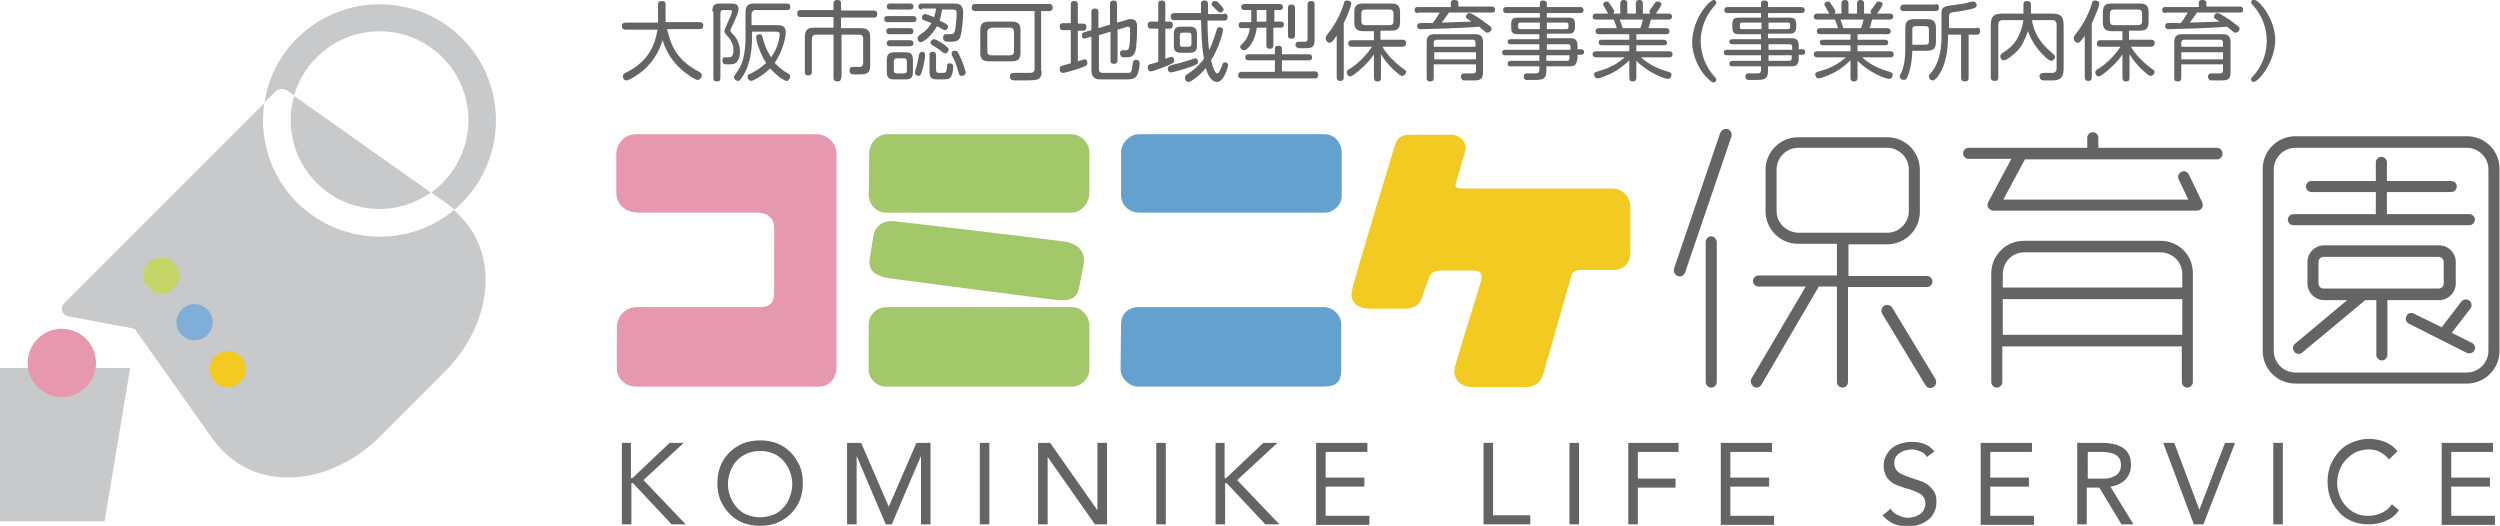<?xml version="1.0" encoding="utf-8"?>
<!-- Generator: Adobe Illustrator 25.2.0, SVG Export Plug-In . SVG Version: 6.00 Build 0)  -->
<svg version="1.1" id="レイヤー_1" xmlns="http://www.w3.org/2000/svg" xmlns:xlink="http://www.w3.org/1999/xlink" x="0px"
	 y="0px" viewBox="0 0 497.3 104.6" style="enable-background:new 0 0 497.3 104.6;" xml:space="preserve">
<style type="text/css">
	.st0{fill:#E698AF;}
	.st1{fill:#A3C869;}
	.st2{fill:#65A1CF;}
	.st3{fill:#F2CA21;}
	.st4{fill:#656464;}
	.st5{fill:#C8C9CA;}
	.st6{fill:none;}
	.st7{fill:#C5D567;}
	.st8{fill:#7FAED8;}
</style>
<g>
	<path class="st0" d="M126.6,76.9c-2.3,0-3.9-1.7-3.9-3.6v-8.2c0-2.2,1.8-4,3.9-4c3,0,24.6,0,24.6,0c1.6,0,2.8-0.6,2.8-2.9l0-12.9
		c0-1.7-1.1-2.9-3.1-3h-23.8c-2.6,0-4.5-1.6-4.5-3.9v-7.7c0-2.2,1.7-4,3.9-4l35.9,0c2.1,0,4,1.8,4,3.7c0,3,0,42.7,0,42.7
		c0,2.3-1.7,3.8-3.3,3.8H126.6z"/>
	<g>
		<path class="st1" d="M172.9,30.4c0-1.9,1.7-3.7,3.5-3.7c3.7,0,36.7,0,36.7,0c1.9,0,3.6,1.7,3.6,3.6c0,3.1,0,8,0,8
			c0,2.2-1.7,4-3.5,4h-36.9c-1.9,0-3.5-1.5-3.5-3.7C172.9,36.9,172.9,30.4,172.9,30.4z"/>
		<path class="st1" d="M173.7,47.1c0.3-2,1.8-3.3,4.1-3.1c2.1,0.2,32.5,3.8,34.2,4.1c2.8,0.5,3.9,2.3,3.6,4.4c0.2-1.2-1,5-1,5
			c-0.5,1.7-1.5,2.4-4,2.2c-1.8-0.1-34.1-4.4-34.1-4.4c-2.9-0.6-3.8-1.8-3.5-3.9C173.3,49.8,173.7,47.1,173.7,47.1z"/>
		<path class="st1" d="M172.8,64.6c0-2.1,1.7-3.5,3.5-3.5h37.1c1.7,0,3.3,1.8,3.3,3.6c0,2.2,0,8.7,0,8.7c0,2-1.7,3.5-3.4,3.5h-37.2
			c-1.7,0-3.3-1.6-3.3-3.3L172.8,64.6z"/>
	</g>
	<g>
		<path class="st2" d="M223,30.3c0-1.8,1.7-3.6,3.5-3.6c2.8,0,37.1,0,37.1,0c1.8,0,3.3,1.7,3.3,3.6c0,2.8,0,8.6,0,8.6
			c0,1.9-1.7,3.4-3.3,3.4h-36.9c-2.1,0-3.7-1.5-3.7-3.5L223,30.3z"/>
		<path class="st2" d="M223,64.6c0-2.7,2-3.5,3.4-3.5c3.1,0,37,0,37,0c1.8,0,3.4,1.6,3.4,3.4c0,2.8,0,9.1,0,9.1
			c0,2.2-0.8,3.3-3.5,3.3c-3.5,0-37.1,0-36.9,0c-1.8,0-3.5-1.7-3.5-3.5L223,64.6z"/>
	</g>
	<path class="st3" d="M277.5,28.8c0.5-1.5,1.4-2,3-2c0.9,0,8.2,0,8.2,0c1.7,0,3.4,1.6,2.7,3.5l-1.8,6.1c-0.3,1,0.3,1.1,1.7,1.1
		c0.8,0,29.4,0,29.4,0c2,0,3.6,1.6,3.6,3.7v9.2c0,1.9-1.3,3.3-3.3,3.3c-2.1,0-6.5,0-6.5,0c-1.3,0-1.9,0.5-2.1,1.8l-5.5,19.2
		c-0.6,1.4-1.5,2.3-3.5,2.3c-2.8,0-10.3,0-10.3,0c-2.8,0-4.2-1.7-3.7-4c0.4-1.6,5.1-16.7,5.1-16.7c0.5-1.4,0.3-2.5-1.4-2.5
		c-1.7,0-6.8,0-6.8,0c-1.1,0.1-1.8,0.6-2.1,1.6c-0.2,0.6-1.5,4.2-1.5,4.2c-0.7,1.4-1.9,1.8-3.3,1.8c-0.8,0-7.1,0-7.1,0
		c-2.3,0-3.8-1.5-3.4-3.4C269.2,56,277.5,28.8,277.5,28.8z"/>
	<g>
		<path class="st4" d="M124.5,5.9c-0.2,0-0.8,0-0.8-0.7c0-0.6,0.4-0.7,0.8-0.7h6.4V0.9c0-0.2,0-0.7,0.7-0.7c0.6,0,0.8,0.2,0.8,0.7
			v3.5h6.7c0.2,0,0.8,0,0.8,0.7c0,0.6-0.4,0.7-0.8,0.7h-6.4c0.7,2.9,1.7,6.1,6.4,8.5c0.3,0.2,0.5,0.3,0.5,0.7c0,0.4-0.4,0.9-0.8,0.9
			c-0.5,0-2.2-1.1-3.4-2.2c-2.3-2.1-3.1-4.2-3.6-5.7c-0.6,2-1.7,4-3.5,5.7c-1.3,1.2-3.2,2.3-3.7,2.3c-0.5,0-0.7-0.5-0.7-0.8
			c0-0.4,0.2-0.5,0.5-0.7c4.8-2.3,5.9-5.8,6.4-8.6H124.5z"/>
		<path class="st4" d="M141.7,2.3c0-1.3,0.4-1.6,1.6-1.6h2c0.7,0,1.6,0,1.6,1.1c0,0.7-0.3,1.3-1.4,3.7c-0.1,0.2-0.2,0.4-0.2,0.6
			c0,0.2,0.1,0.3,0.7,0.9c0.1,0.1,1.2,1.4,1.2,3.2c0,0.4,0,1.5-0.7,2.2c-0.4,0.4-0.9,0.4-1.9,0.4c-0.4,0-0.9,0-0.9-0.8
			c0-0.2,0.1-0.6,0.4-0.6h0.8c0.4,0,1,0,1-1.5c0-1-0.5-2-1.2-2.7c-0.5-0.6-0.6-0.7-0.6-1c0-0.3,0.1-0.4,0.6-1.6
			c0.2-0.4,0.9-1.9,0.9-2.3c0-0.3-0.3-0.3-0.6-0.3h-1.2c-0.3,0-0.5,0.2-0.5,0.6v12.9c0,0.4-0.1,0.7-0.7,0.7c-0.7,0-0.7-0.4-0.7-0.7
			V2.3z M154.3,5c1,0,2,0,2,1.4c0,0.5-0.3,3.4-2.2,6.1c0.4,0.4,1.2,1.3,2.6,2.1c0.2,0.1,0.5,0.3,0.5,0.6c0,0.3-0.3,0.9-0.7,0.9
			c-0.3,0-1.6-0.6-3.3-2.5c-1.3,1.3-3.3,2.5-3.8,2.5c-0.3,0-0.7-0.4-0.7-0.8c0-0.4,0.2-0.5,0.5-0.6c1-0.5,2.2-1.2,3.2-2.2
			c-0.5-0.7-1-1.7-1.5-3.1c-0.2-0.5-0.5-1.7-0.5-2c0-0.4,0.5-0.6,0.7-0.6c0.4,0,0.5,0.3,0.6,0.6c0.3,1.3,0.7,2.5,1.7,4
			c1.6-2.2,1.7-4.5,1.7-4.6c0-0.5-0.4-0.5-0.9-0.5h-4.6v1.1c0,5.2-1.6,7.5-2.3,8.4c-0.2,0.2-0.3,0.3-0.5,0.3c-0.3,0-0.8-0.3-0.8-0.7
			c0-0.1,0-0.3,0.1-0.3c0.2-0.4,0.7-1,0.9-1.4c1-1.5,1.3-4.2,1.3-6.3V2.5c0-1.4,0.5-1.8,1.8-1.8h6.4c0.5,0,0.7,0.2,0.7,0.7
			c0,0.6-0.5,0.6-0.7,0.6h-6.2c-0.5,0-0.8,0.3-0.8,0.8V5H154.3z"/>
		<path class="st4" d="M167.3,15.4c0,0.3,0,0.8-0.7,0.8c-0.5,0-0.8-0.2-0.8-0.7V6.9h-3.5c-0.5,0-0.8,0.3-0.8,0.8v6.6
			c0,0.2,0,0.7-0.7,0.7c-0.7,0-0.7-0.4-0.7-0.7V7.4c0-1.4,0.5-1.9,1.9-1.9h3.8V3.4h-6.5c-0.2,0-0.7,0-0.7-0.7c0-0.7,0.4-0.7,0.7-0.7
			h6.5V0.7c0-0.3,0.1-0.7,0.7-0.7c0.5,0,0.8,0.1,0.8,0.7v1.4h6.5c0.2,0,0.7,0,0.7,0.7c0,0.5-0.2,0.7-0.7,0.7h-6.5v2.1h3.9
			c1.3,0,1.9,0.4,1.9,1.9v5.5c0,1.8-0.9,1.8-2.5,1.8c-1.1,0-1.1,0-1.3-0.1c-0.3-0.2-0.3-0.5-0.3-0.7c0-0.7,0.4-0.7,0.9-0.7
			c0.2,0,1,0,1.1,0c0.5,0,0.7-0.3,0.7-0.8V7.7c0-0.6-0.3-0.8-0.8-0.8h-3.5V15.4z"/>
		<path class="st4" d="M176.6,4.4c-0.2,0-0.7,0-0.7-0.6c0-0.6,0.4-0.6,0.7-0.6h5c0.2,0,0.7,0,0.7,0.6c0,0.6-0.5,0.6-0.7,0.6H176.6z
			 M177.1,1.9c-0.2,0-0.7,0-0.7-0.6c0-0.6,0.5-0.6,0.7-0.6h3.9c0.2,0,0.7,0,0.7,0.6c0,0.6-0.5,0.6-0.7,0.6H177.1z M177,6.8
			c-0.2,0-0.7,0-0.7-0.6c0-0.6,0.5-0.6,0.7-0.6h4c0.2,0,0.7,0,0.7,0.6c0,0.6-0.4,0.6-0.7,0.6H177z M177,9.2c-0.3,0-0.6-0.1-0.6-0.6
			c0-0.5,0.3-0.6,0.6-0.6h4c0.1,0,0.7,0,0.7,0.6c0,0.5-0.3,0.6-0.7,0.6H177z M181.6,14.2c0,1.2-0.3,1.6-1.6,1.6h-2
			c-1.2,0-1.6-0.3-1.6-1.6V12c0-1.2,0.4-1.6,1.6-1.6h2c1.2,0,1.6,0.3,1.6,1.6V14.2z M180.4,12.2c0-0.4-0.2-0.6-0.5-0.6h-1.5
			c-0.4,0-0.6,0.2-0.6,0.6V14c0,0.4,0.2,0.6,0.6,0.6h1.5c0.4,0,0.5-0.2,0.5-0.6V12.2z M183.5,13.8c-0.3,1.1-0.4,1.3-0.8,1.3
			c-0.1,0-0.7-0.1-0.7-0.7c0-0.3,0.4-1.3,0.4-1.5c0.2-0.8,0.4-1.9,0.4-2c0.1-0.3,0.2-0.6,0.6-0.6c0.3,0,0.6,0.1,0.6,0.5
			C184.1,11.5,183.7,13.1,183.5,13.8z M183.4,1.9c-0.2,0-0.7,0-0.7-0.6s0.5-0.6,0.7-0.6h6.3c0.9,0,1.9,0.1,1.9,1.8
			c0,0.9-0.2,3.8-0.6,4.9c-0.4,0.9-1.1,0.9-2.3,0.9c-0.5,0-1.1,0-1.1-0.8c0-0.7,0.4-0.7,0.8-0.7c1.2,0,1.3,0,1.5-0.5
			c0.2-0.5,0.4-2.8,0.4-3.7c0-0.5-0.2-0.7-0.8-0.7h-2.1c-0.1,0.5-0.2,1.3-0.5,2.2c0.2,0.1,0.7,0.3,1.2,0.6c0.4,0.3,0.5,0.4,0.5,0.6
			c0,0.3-0.3,0.7-0.6,0.7c-0.2,0-0.3-0.1-0.4-0.1c-0.7-0.4-0.8-0.5-1.2-0.7c-0.3,0.5-0.8,1.4-2,2.5c-0.9,0.7-1.1,0.7-1.2,0.7
			c-0.4,0-0.7-0.4-0.7-0.8c0-0.2,0.1-0.3,0.4-0.6c1.4-1,1.7-1.3,2.4-2.4c-0.2-0.1-1.5-0.6-1.6-0.6c-0.1-0.1-0.3-0.2-0.3-0.5
			c0-0.3,0.2-0.7,0.6-0.7c0.3,0,1,0.3,1.8,0.6c0.1-0.3,0.3-0.9,0.4-1.7H183.4z M186.2,13.9c0,0.6,0.3,0.6,0.8,0.6c0.4,0,1,0,1.1-0.1
			c0.1-0.1,0.2-0.3,0.3-1.2c0-0.3,0-0.6,0.5-0.6c0.7,0,0.7,0.5,0.7,0.7c0,0.6-0.1,1.4-0.4,1.9c-0.3,0.6-0.8,0.6-2.3,0.6
			c-1.5,0-2-0.1-2-1.6v-3.2c0-0.2,0-0.7,0.6-0.7c0.7,0,0.7,0.5,0.7,0.7V13.9z M188,10.6c-0.3,0-0.4-0.1-1-0.6
			c-0.2-0.2-1.7-1.1-1.8-1.2c-0.1-0.1-0.1-0.2-0.1-0.3c0-0.3,0.3-0.7,0.7-0.7c0.4,0,1.1,0.5,1.6,0.8c0.5,0.3,1.3,0.9,1.3,1.2
			C188.7,10.3,188.4,10.6,188,10.6z M191.3,15.1c-0.4,0-0.5-0.1-0.8-1.3c-0.3-1.1-0.7-2-1.1-2.7c-0.1-0.2-0.1-0.3-0.1-0.5
			c0-0.5,0.5-0.5,0.7-0.5c0.4,0,0.5,0.1,1,1.2c0.3,0.6,1.1,2.7,1.1,3.2C192,15,191.5,15.1,191.3,15.1z"/>
		<path class="st4" d="M207.2,14.1c0,0.6,0,1.6-1.2,1.8c-0.4,0.1-3.2,0.1-3.8,0.1c-0.7,0-1.3,0-1.3-0.8c0-0.7,0.5-0.7,0.9-0.7
			c0.4,0,2.4,0,2.8,0c0.6,0,1.2,0,1.2-0.8V2.2H194c-0.2,0-0.7,0-0.7-0.7c0-0.5,0.2-0.7,0.7-0.7l14.7,0c0.2,0,0.7,0,0.7,0.7
			c0,0.5-0.2,0.7-0.7,0.7h-1.6V14.1z M203,10.4c0,1.4-0.5,1.8-1.8,1.8h-4.4c-1.3,0-1.8-0.4-1.8-1.8V6.1c0-1.4,0.5-1.8,1.8-1.8h4.4
			c1.3,0,1.8,0.4,1.8,1.8V10.4z M197.2,5.6c-0.5,0-0.8,0.3-0.8,0.8v3.8c0,0.5,0.2,0.8,0.8,0.8h3.7c0.5,0,0.8-0.2,0.8-0.8V6.3
			c0-0.5-0.3-0.8-0.8-0.8H197.2z"/>
		<path class="st4" d="M213,6h-1.5c-0.2,0-0.7,0-0.7-0.7c0-0.7,0.5-0.7,0.7-0.7h1.5V0.9c0-0.2,0-0.7,0.7-0.7c0.5,0,0.7,0.2,0.7,0.7
			v3.8h1.1c0.3,0,0.6,0.1,0.6,0.7c0,0.4-0.2,0.7-0.6,0.7h-1.1v6.1c0.6-0.2,1.2-0.4,1.4-0.4c0.3,0,0.5,0.3,0.5,0.7
			c0,0.5-0.2,0.6-1.3,1c-0.2,0.1-3,1-3.6,1c-0.5,0-0.6-0.5-0.6-0.8c0-0.5,0.3-0.6,0.4-0.6c0.2-0.1,1.5-0.4,1.8-0.5V6z M218.6,13.7
			c0,0.8,0.5,0.8,1,0.8c0.8,0,4.7,0,4.8,0c0.5,0,0.7-0.1,0.8-1.1c0.2-1.3,0.2-1.5,0.8-1.5c0.7,0,0.7,0.6,0.7,0.7
			c0,0.7-0.2,1.9-0.6,2.5c-0.5,0.7-1.3,0.7-2.3,0.7h-4.5c-1.2,0-2.2-0.1-2.2-1.9V7.3l-1.1,0.3c-0.1,0-0.2,0.1-0.3,0.1
			c-0.4,0-0.5-0.5-0.5-0.7c0-0.4,0.2-0.5,0.5-0.6l1.4-0.4V2.4c0-0.2,0-0.7,0.7-0.7c0.5,0,0.7,0.2,0.7,0.7v3.2l2.3-0.7V0.8
			c0-0.2,0-0.7,0.7-0.7c0.5,0,0.7,0.2,0.7,0.7v3.7L224,4c0.2-0.1,0.5-0.2,0.9-0.2c1.3,0,1.3,1,1.3,1.7c0,1-0.1,3.7-0.3,4.5
			c-0.3,1.4-1.3,1.4-1.9,1.4c-0.6,0-0.7,0-0.9-0.1c-0.2-0.2-0.3-0.4-0.3-0.7c0-0.6,0.4-0.6,0.7-0.6c0.7,0,0.9,0,1-0.3
			c0.3-0.5,0.3-2.7,0.3-3.4c0-0.7,0-1-0.4-1c-0.1,0-0.3,0-0.4,0.1l-1.7,0.5V12c0,0.2,0,0.7-0.7,0.7c-0.5,0-0.7-0.2-0.7-0.7V6.3
			l-2.3,0.7V13.7z"/>
		<path class="st4" d="M230.4,5.7H229c-0.2,0-0.7,0-0.7-0.7c0-0.7,0.5-0.7,0.7-0.7h1.4V0.8c0-0.2,0-0.7,0.7-0.7
			c0.7,0,0.7,0.5,0.7,0.7v3.5h0.9c0.4,0,0.6,0.2,0.6,0.7c0,0.4-0.2,0.7-0.6,0.7h-0.9v6c0.2-0.1,1.1-0.4,1.2-0.4
			c0.4,0,0.6,0.4,0.6,0.7c0,0.5-0.4,0.6-1.2,1c-0.7,0.3-3,1.2-3.5,1.2c-0.4,0-0.6-0.4-0.6-0.8c0-0.3,0.1-0.5,0.4-0.6
			c0.3-0.1,1.5-0.4,1.7-0.5V5.7z M234,12.7c1.3-0.3,2.4-0.7,3.4-1c0.1,0,0.3-0.1,0.4-0.1c0.4,0,0.5,0.4,0.5,0.7c0,0.4-0.2,0.5-1.4,1
			c-1.2,0.4-3.5,1.1-4,1.1c-0.2,0-0.6-0.1-0.6-0.8C232.4,13.1,232.7,13,234,12.7z M243.5,2.7c0.2,0,0.7,0,0.7,0.7
			c0,0.7-0.5,0.7-0.7,0.7h-3.3c0,2,0.1,4,0.3,5.9c0.8-1.6,1.1-2.7,1.5-4c0.1-0.3,0.2-0.6,0.6-0.6c0.1,0,0.7,0.1,0.7,0.6
			c0,0.3-0.8,3.5-2.4,6c0.2,0.7,0.7,2.6,1.2,2.6c0.2,0,0.4-0.1,0.9-1.3c0.2-0.7,0.3-0.9,0.7-0.9c0.3,0,0.6,0.2,0.6,0.6
			c0,0.2-0.8,3.3-2.2,3.3c-1.4,0-2.1-2.1-2.2-2.8c-1.4,1.7-3,2.8-3.5,2.8c-0.4,0-0.7-0.4-0.7-0.8c0-0.3,0.2-0.5,0.4-0.7
			c1-0.6,2.2-1.5,3.4-3.1C239,9.1,239,6.5,238.9,4h-5.3c-0.2,0-0.7,0-0.7-0.7c0-0.7,0.5-0.7,0.7-0.7h5.3V0.9c0-0.4,0-0.8,0.7-0.8
			c0.6,0,0.7,0.3,0.7,0.8v1.9H243.5z M238.1,8.9c0,1.2-0.3,1.6-1.6,1.6h-1.4c-1.3,0-1.6-0.3-1.6-1.6v-2c0-1.2,0.3-1.6,1.6-1.6h1.4
			c1.2,0,1.6,0.3,1.6,1.6V8.9z M237,7c0-0.4-0.2-0.5-0.6-0.5h-1.2c-0.4,0-0.5,0.2-0.5,0.5v1.8c0,0.4,0.2,0.5,0.5,0.5h1.2
			c0.4,0,0.6-0.2,0.6-0.5V7z M242.7,0.9c0.2,0.2,0.7,0.7,0.7,1c0,0.3-0.3,0.6-0.7,0.6c-0.2,0-0.3-0.1-0.9-0.7
			c-0.7-0.7-0.8-0.8-0.8-1c0-0.3,0.3-0.6,0.6-0.6C242,0.2,242.1,0.2,242.7,0.9z"/>
		<path class="st4" d="M253.6,12h-5.2c-0.2,0-0.7,0-0.7-0.6c0-0.6,0.5-0.6,0.7-0.6h5.2V9.7c0-0.2,0-0.6,0.7-0.6
			c0.6,0,0.7,0.3,0.7,0.6v1.1h5.3c0.2,0,0.7,0,0.7,0.6c0,0.6-0.5,0.6-0.7,0.6H255v2.2h6.5c0.2,0,0.7,0,0.7,0.7
			c0,0.7-0.5,0.7-0.7,0.7H247c-0.2,0-0.7,0-0.7-0.6s0.4-0.7,0.7-0.7h6.6V12z M253.3,4.3h1.5c0.2,0,0.6,0,0.6,0.6
			c0,0.6-0.5,0.6-0.6,0.6h-1.5V9c0,0.2,0,0.7-0.7,0.7c-0.6,0-0.7-0.4-0.7-0.7V5.5H250c-0.3,2.8-1.9,4.5-2.5,4.5
			c-0.4,0-0.8-0.3-0.8-0.7c0-0.2,0-0.2,0.8-1c0.3-0.3,0.7-1,0.9-1.7c0.1-0.4,0.2-0.7,0.2-1H247c-0.2,0-0.6,0-0.6-0.6
			c0-0.6,0.4-0.6,0.7-0.6h1.8V2h-1.3c-0.3,0-0.7-0.1-0.7-0.6c0-0.6,0.5-0.6,0.7-0.6h6.9c0.2,0,0.7,0,0.7,0.6c0,0.4-0.2,0.6-0.6,0.6
			h-1.1V4.3z M251.9,2h-1.9v2.3h1.9V2z M257.6,7c0,0.2,0,0.7-0.7,0.7c-0.7,0-0.7-0.5-0.7-0.7V1.6c0-0.2,0-0.7,0.7-0.7
			c0.7,0,0.7,0.5,0.7,0.7V7z M261.5,8c0,1.6-0.8,1.6-2.3,1.6c-1,0-1,0-1.1-0.1c-0.3-0.1-0.4-0.4-0.4-0.6c0-0.6,0.5-0.6,0.7-0.6
			c0.2,0,1.1,0,1.2,0c0.4,0,0.5-0.3,0.5-0.6V0.9c0-0.2,0-0.7,0.7-0.7c0.7,0,0.7,0.5,0.7,0.7V8z"/>
		<path class="st4" d="M267.3,15.4c0,0.2,0,0.7-0.7,0.7c-0.6,0-0.7-0.4-0.7-0.7V7.1c-0.9,1.3-1.1,1.4-1.4,1.4
			c-0.5,0-0.8-0.5-0.8-0.9c0-0.3,0.1-0.4,0.3-0.7c0.7-0.9,2.1-2.7,3.1-5.5c0.1-0.2,0.2-0.8,0.3-1c0.1-0.3,0.4-0.3,0.6-0.3
			c0,0,0.8,0,0.8,0.6c0,0.4-0.6,2.1-1.5,3.9V15.4z M274.7,7.9h4.3c0.2,0,0.7,0,0.7,0.7c0,0.6-0.5,0.7-0.7,0.7h-4
			c0.8,1.5,2.5,3.1,3.5,3.9c0.2,0.1,1,0.8,1.1,0.8c0.1,0.1,0.1,0.2,0.1,0.3c0,0.4-0.4,0.8-0.8,0.8c-0.2,0-0.3-0.1-0.6-0.3
			c-0.9-0.7-2.2-1.8-3.6-4v4.7c0,0.3,0,0.7-0.7,0.7c-0.6,0-0.7-0.4-0.7-0.7v-4.7c-0.5,0.8-1.3,1.8-2.8,3.1c-0.5,0.4-1.5,1.3-1.9,1.3
			c-0.4,0-0.7-0.4-0.7-0.8c0-0.3,0.2-0.5,0.4-0.6c0.8-0.5,1.9-1.2,3.3-2.8c0.3-0.3,0.8-0.9,1.3-1.7h-4c-0.2,0-0.7,0-0.7-0.6
			c0-0.7,0.5-0.7,0.7-0.7h4.4V6.2h-2.1c-1.3,0-1.8-0.5-1.8-1.8V2.5c0-1.4,0.5-1.8,1.8-1.8h5.5c1.3,0,1.8,0.4,1.8,1.8v1.8
			c0,1.4-0.5,1.8-1.8,1.8h-2.1V7.9z M277.2,2.7c0-0.5-0.2-0.8-0.8-0.8h-4.8c-0.5,0-0.8,0.2-0.8,0.8v1.5c0,0.6,0.3,0.8,0.8,0.8h4.8
			c0.5,0,0.8-0.2,0.8-0.8V2.7z"/>
		<path class="st4" d="M282.1,2.6c-0.2,0-0.7,0-0.7-0.6c0-0.6,0.4-0.6,0.7-0.6h6.5V0.6c0-0.2,0-0.6,0.7-0.6c0.6,0,0.8,0.2,0.8,0.6
			v0.7h6.6c0.2,0,0.7,0,0.7,0.6c0,0.6-0.4,0.6-0.7,0.6h-8.5c-0.2,0.4-0.7,1-1.4,2c1.9-0.1,3.6-0.1,5.9-0.2c-0.1-0.1-0.9-0.6-0.9-0.6
			c-0.1-0.1-0.2-0.2-0.2-0.4c0-0.3,0.3-0.7,0.7-0.7c0.5,0,2.7,1.5,3.3,2c1,0.7,1.1,0.9,1.1,1.1c0,0.4-0.4,0.8-0.8,0.8
			c-0.2,0-0.4-0.1-0.6-0.3c-0.7-0.6-1-0.8-1.1-0.9c-2.8,0.3-10.8,0.5-11.5,0.5c-0.3,0-0.8,0-0.8-0.6c0-0.6,0.4-0.6,0.6-0.6
			c0.7-0.1,1.8,0,2.5,0c0.3-0.4,0.8-1.1,1.4-2.1H282.1z M285.2,12.9v2.6c0,0.2,0,0.7-0.7,0.7c-0.7,0-0.7-0.4-0.7-0.7V8.4
			c0-1.1,0.4-1.6,1.6-1.6h8c1.1,0,1.6,0.4,1.6,1.6v6c0,1.6-0.8,1.6-2.1,1.6h-0.5c-1.3,0-1.4,0-1.5-0.1c-0.2-0.2-0.3-0.5-0.3-0.6
			c0-0.7,0.5-0.7,0.7-0.7c0.3,0,1.4,0,1.6,0c0.3,0,0.7,0,0.7-0.6v-1.2H285.2z M285.2,9.3h8.3V8.5c0-0.3-0.1-0.6-0.5-0.6h-7.2
			c-0.4,0-0.6,0.2-0.6,0.6V9.3z M293.6,10.4h-8.3v1.4h8.3V10.4z"/>
		<path class="st4" d="M313.7,11.8c0,1.3-0.8,1.4-1.5,1.4h-4.6v0.9c0,1.8-1,1.8-2.5,1.8c-0.3,0-1.2,0-1.5,0
			c-0.4-0.1-0.5-0.3-0.5-0.7c0-0.6,0.4-0.6,0.8-0.6h1.5c0.5,0,0.8-0.1,0.8-0.7v-0.7h-5.7c-0.2,0-0.6,0-0.6-0.5
			c0-0.5,0.4-0.6,0.6-0.6h5.7V11h-6.7c-0.1,0-0.7,0-0.7-0.5c0-0.6,0.5-0.6,0.7-0.6h6.7V8.8h-5.7c-0.3,0-0.6-0.1-0.6-0.5
			c0-0.4,0.3-0.5,0.6-0.5h5.7V6.8H302c-1.1,0-1.4-0.3-1.4-1.4V4.9c0-1.1,0.3-1.4,1.4-1.4h4.3V2.6h-6.6c-0.2,0-0.7,0-0.7-0.6
			c0-0.6,0.5-0.6,0.7-0.6h6.6V0.7c0-0.3,0.1-0.6,0.6-0.6c0.4,0,0.8,0.1,0.8,0.6v0.7h6.6c0.1,0,0.7,0,0.7,0.6c0,0.6-0.5,0.6-0.7,0.6
			h-6.6v0.9h4.2c1.1,0,1.4,0.3,1.4,1.4v0.4c0,1.1-0.4,1.4-1.4,1.4h-4.2v0.9h4.6c1,0,1.5,0.3,1.5,1.5v0.7h0.7c0.5,0,0.6,0.3,0.6,0.6
			c0,0.3-0.2,0.5-0.6,0.5h-0.7V11.8z M306.3,5.8V4.5h-3.9c-0.3,0-0.4,0.1-0.4,0.4v0.5c0,0.3,0.1,0.4,0.4,0.4H306.3z M307.7,5.8h3.8
			c0.2,0,0.5,0,0.5-0.4V4.9c0-0.4-0.3-0.4-0.5-0.4h-3.8V5.8z M307.7,8.8v1.1h4.7V9.3c0-0.4-0.2-0.5-0.5-0.5H307.7z M312.3,11h-4.7
			v1.1h4.1c0.4,0,0.5-0.2,0.5-0.5V11z"/>
		<path class="st4" d="M322.3,2.7v-2c0-0.3,0.1-0.7,0.7-0.7c0.7,0,0.7,0.5,0.7,0.7v2h1.7v-2c0-0.3,0.1-0.7,0.7-0.7
			c0.7,0,0.7,0.5,0.7,0.7v2h1.5c-0.1-0.1-0.2-0.2-0.2-0.4c0-0.1,0-0.2,0.1-0.3c0.5-0.7,0.5-0.7,1-1.4c0.1-0.2,0.2-0.3,0.6-0.3
			c0.4,0,0.7,0.3,0.7,0.5c0,0.4-0.9,1.6-1.1,1.9h2.5c0.3,0,0.7,0.1,0.7,0.6c0,0.4-0.3,0.6-0.7,0.6h-3.5c-0.2,0.8-0.3,1.1-0.5,1.7
			h3.5c0.2,0,0.7,0.1,0.7,0.6c0,0.6-0.5,0.6-0.7,0.6h-5.9v1.1h5.4c0.3,0,0.7,0.1,0.7,0.6c0,0.5-0.4,0.5-0.7,0.5h-5.4v1.2h6.5
			c0.3,0,0.7,0.1,0.7,0.6c0,0.6-0.5,0.6-0.7,0.6h-5.6c0.9,0.8,2.5,2,4.9,2.7c0.9,0.3,1.2,0.3,1.2,0.8c0,0.3-0.2,0.8-0.7,0.8
			c-0.5,0-3.7-1-6.3-3.6v3.4c0,0.3-0.1,0.7-0.7,0.7c-0.7,0-0.7-0.5-0.7-0.7V12c-0.7,0.7-1.8,1.6-3,2.3c-1.1,0.6-2.9,1.3-3.3,1.3
			c-0.6,0-0.7-0.6-0.7-0.8c0-0.4,0.1-0.4,1.4-0.8c1.9-0.6,3.2-1.3,4.7-2.6h-5.7c-0.3,0-0.7-0.1-0.7-0.6c0-0.6,0.6-0.6,0.7-0.6h6.6V9
			h-5.5c-0.2,0-0.6-0.1-0.6-0.6c0-0.3,0.2-0.5,0.6-0.5h5.5V6.8h-6c-0.3,0-0.7-0.1-0.7-0.6c0-0.6,0.5-0.6,0.7-0.6h3.5
			c-0.1-0.5-0.4-1.3-0.6-1.7h-3.5c-0.3,0-0.7-0.1-0.7-0.6c0-0.3,0.2-0.6,0.7-0.6h2.4c-0.4-0.6-0.4-0.7-0.8-1.4
			c-0.1-0.1-0.2-0.3-0.2-0.4c0-0.4,0.4-0.6,0.7-0.6c0.3,0,0.4,0.1,0.5,0.3c0.8,1.1,1,1.5,1,1.7c0,0.2-0.1,0.3-0.2,0.4H322.3z
			 M326.3,5.6c0.2-0.5,0.5-1.6,0.5-1.7h-4.6c0,0.1,0.3,0.8,0.3,0.8c0.2,0.7,0.2,0.7,0.3,0.9H326.3z"/>
		<path class="st4" d="M340.9,0c0.3,0,0.5,0.2,0.5,0.5c0,0.2,0,0.3-0.4,0.7c-1.6,1.8-2.7,4.3-2.7,7c0,2.7,1.1,5.2,2.7,7
			c0.4,0.4,0.4,0.5,0.4,0.7c0,0.3-0.3,0.5-0.5,0.5c-0.2,0-0.5,0-1.6-1.2c-1.4-1.5-2.7-4.2-2.7-6.9C336.7,3.7,340,0,340.9,0z"/>
		<path class="st4" d="M357.8,11.8c0,1.3-0.8,1.4-1.5,1.4h-4.6v0.9c0,1.8-1,1.8-2.5,1.8c-0.3,0-1.2,0-1.5,0
			c-0.4-0.1-0.5-0.3-0.5-0.7c0-0.6,0.4-0.6,0.8-0.6h1.5c0.5,0,0.8-0.1,0.8-0.7v-0.7h-5.7c-0.2,0-0.6,0-0.6-0.5
			c0-0.5,0.4-0.6,0.6-0.6h5.7V11h-6.7c-0.1,0-0.7,0-0.7-0.5c0-0.6,0.5-0.6,0.7-0.6h6.7V8.8h-5.7c-0.3,0-0.6-0.1-0.6-0.5
			c0-0.4,0.3-0.5,0.6-0.5h5.7V6.8h-4.3c-1.1,0-1.4-0.3-1.4-1.4V4.9c0-1.1,0.3-1.4,1.4-1.4h4.3V2.6h-6.6c-0.2,0-0.7,0-0.7-0.6
			c0-0.6,0.5-0.6,0.7-0.6h6.6V0.7c0-0.3,0.1-0.6,0.6-0.6c0.4,0,0.8,0.1,0.8,0.6v0.7h6.6c0.1,0,0.7,0,0.7,0.6c0,0.6-0.5,0.6-0.7,0.6
			h-6.6v0.9h4.2c1.1,0,1.4,0.3,1.4,1.4v0.4c0,1.1-0.4,1.4-1.4,1.4h-4.2v0.9h4.6c1,0,1.5,0.3,1.5,1.5v0.7h0.7c0.5,0,0.6,0.3,0.6,0.6
			c0,0.3-0.2,0.5-0.6,0.5h-0.7V11.8z M350.4,5.8V4.5h-3.9c-0.3,0-0.4,0.1-0.4,0.4v0.5c0,0.3,0.1,0.4,0.4,0.4H350.4z M351.8,5.8h3.8
			c0.2,0,0.5,0,0.5-0.4V4.9c0-0.4-0.3-0.4-0.5-0.4h-3.8V5.8z M351.8,8.8v1.1h4.7V9.3c0-0.4-0.2-0.5-0.5-0.5H351.8z M356.5,11h-4.7
			v1.1h4.1c0.4,0,0.5-0.2,0.5-0.5V11z"/>
		<path class="st4" d="M366.3,2.7v-2c0-0.3,0.1-0.7,0.7-0.7c0.7,0,0.7,0.5,0.7,0.7v2h1.7v-2c0-0.3,0.1-0.7,0.7-0.7
			c0.7,0,0.7,0.5,0.7,0.7v2h1.5c-0.1-0.1-0.2-0.2-0.2-0.4c0-0.1,0-0.2,0.1-0.3c0.5-0.7,0.5-0.7,1-1.4c0.1-0.2,0.2-0.3,0.6-0.3
			c0.4,0,0.7,0.3,0.7,0.5c0,0.4-0.9,1.6-1.1,1.9h2.5c0.3,0,0.7,0.1,0.7,0.6c0,0.4-0.3,0.6-0.7,0.6h-3.5c-0.2,0.8-0.3,1.1-0.5,1.7
			h3.5c0.2,0,0.7,0.1,0.7,0.6c0,0.6-0.5,0.6-0.7,0.6h-5.9v1.1h5.4c0.3,0,0.7,0.1,0.7,0.6c0,0.5-0.4,0.5-0.7,0.5h-5.4v1.2h6.5
			c0.3,0,0.7,0.1,0.7,0.6c0,0.6-0.5,0.6-0.7,0.6h-5.6c0.9,0.8,2.5,2,4.9,2.7c0.9,0.3,1.2,0.3,1.2,0.8c0,0.3-0.2,0.8-0.7,0.8
			c-0.5,0-3.7-1-6.3-3.6v3.4c0,0.3-0.1,0.7-0.7,0.7c-0.7,0-0.7-0.5-0.7-0.7V12c-0.7,0.7-1.8,1.6-3,2.3c-1.1,0.6-2.9,1.3-3.3,1.3
			c-0.6,0-0.7-0.6-0.7-0.8c0-0.4,0.1-0.4,1.4-0.8c1.9-0.6,3.2-1.3,4.7-2.6h-5.7c-0.3,0-0.7-0.1-0.7-0.6c0-0.6,0.6-0.6,0.7-0.6h6.6V9
			h-5.5c-0.2,0-0.6-0.1-0.6-0.6c0-0.3,0.2-0.5,0.6-0.5h5.5V6.8h-6c-0.3,0-0.7-0.1-0.7-0.6c0-0.6,0.5-0.6,0.7-0.6h3.5
			c-0.1-0.5-0.4-1.3-0.6-1.7h-3.5c-0.3,0-0.7-0.1-0.7-0.6c0-0.3,0.2-0.6,0.7-0.6h2.4c-0.4-0.6-0.4-0.7-0.8-1.4
			c-0.1-0.1-0.2-0.3-0.2-0.4c0-0.4,0.4-0.6,0.7-0.6c0.3,0,0.4,0.1,0.5,0.3c0.8,1.1,1,1.5,1,1.7c0,0.2-0.1,0.3-0.2,0.4H366.3z
			 M370.2,5.6c0.2-0.5,0.5-1.6,0.5-1.7h-4.6c0,0.1,0.3,0.8,0.3,0.8c0.2,0.7,0.2,0.7,0.3,0.9H370.2z"/>
		<path class="st4" d="M379,5.7c0-1.4,0.4-1.9,1.9-1.9h2.3c1.4,0,1.9,0.4,1.9,1.9v2.5c0,1.4-0.4,1.9-1.9,1.9h-2.8
			c-0.1,2.8-0.6,4.3-0.9,5c-0.2,0.6-0.4,0.8-0.8,0.8c-0.3,0-0.8-0.2-0.8-0.7c0-0.2,0-0.3,0.2-0.5c0.8-1.6,0.9-3.6,0.9-5.1V5.7z
			 M385,0.8c0.2,0,0.7,0,0.7,0.7c0,0.7-0.5,0.7-0.7,0.7h-6.3c-0.2,0-0.7,0-0.7-0.6c0-0.6,0.5-0.7,0.7-0.7H385z M380.4,8.9h2.6
			c0.5,0,0.7-0.2,0.7-0.7V5.9c0-0.5-0.2-0.7-0.7-0.7h-1.9c-0.5,0-0.7,0.2-0.7,0.7V8.9z M393.2,5.5c0.2,0,0.7,0,0.7,0.7
			c0,0.4-0.2,0.7-0.7,0.7h-1.6v8.6c0,0.2,0,0.7-0.7,0.7c-0.5,0-0.8-0.2-0.8-0.7V6.9h-2.6v0.4c0,2.3-0.3,4.7-1.3,6.7
			c-0.3,0.7-1.2,2-1.7,2c-0.4,0-0.8-0.3-0.8-0.8c0-0.3,0.1-0.4,0.3-0.6c2.1-2.3,2.2-5.8,2.2-7.4V2.9c0-1.5,0.2-1.6,2.5-1.9
			c0.7-0.1,2-0.3,2.5-0.4c0.2-0.1,1.1-0.3,1.3-0.3c0.4,0,0.7,0.4,0.7,0.7c0,0.5-0.1,0.7-3.1,1.2c-0.3,0.1-1.7,0.2-1.9,0.3
			c-0.4,0.1-0.5,0.3-0.5,0.9v2.2H393.2z"/>
		<path class="st4" d="M398.4,4c-0.6,0-0.9,0.3-0.9,0.9v10.5c0,0.2,0,0.7-0.7,0.7c-0.5,0-0.8-0.2-0.8-0.7V5.1c0-1.9,0.6-2.4,2.4-2.4
			h4.1V0.9c0-0.2,0-0.7,0.7-0.7c0.5,0,0.8,0.2,0.8,0.7v1.8h4.1c1.8,0,2.4,0.5,2.4,2.4v8.5c0,2.3-1.1,2.4-2.5,2.4
			c-1.6,0-1.7,0-1.9-0.1c-0.2-0.1-0.4-0.4-0.4-0.7c0-0.6,0.5-0.7,0.9-0.7c0.3,0,1.5,0,1.8,0c0.5-0.1,0.7-0.4,0.7-0.9V4.9
			c0-0.6-0.3-0.9-0.9-0.9h-4c0.5,3.6,3,5.7,4.2,6.7c0.2,0.2,0.4,0.4,0.4,0.6c0,0.4-0.4,0.8-0.8,0.8c-0.2,0-0.4-0.1-1.1-0.7
			c-2.4-2.2-3.2-4.4-3.5-5.2c-0.6,1.7-1.2,3-2.2,4c-0.7,0.7-2,1.8-2.6,1.8c-0.4,0-0.7-0.4-0.7-0.8c0-0.3,0.2-0.5,0.5-0.7
			c1.4-0.9,2.6-1.8,3.5-4.2c0.3-0.8,0.5-1.5,0.6-2.3H398.4z"/>
		<path class="st4" d="M416.1,15.4c0,0.2,0,0.7-0.7,0.7c-0.6,0-0.7-0.4-0.7-0.7V7.1c-0.9,1.3-1.1,1.4-1.4,1.4
			c-0.5,0-0.8-0.5-0.8-0.9c0-0.3,0.1-0.4,0.3-0.7c0.7-0.9,2.1-2.7,3.1-5.5c0.1-0.2,0.2-0.8,0.3-1c0.1-0.3,0.4-0.3,0.6-0.3
			c0,0,0.8,0,0.8,0.6c0,0.4-0.6,2.1-1.5,3.9V15.4z M423.6,7.9h4.3c0.2,0,0.7,0,0.7,0.7c0,0.6-0.5,0.7-0.7,0.7h-4
			c0.8,1.5,2.5,3.1,3.5,3.9c0.2,0.1,1,0.8,1.1,0.8c0.1,0.1,0.1,0.2,0.1,0.3c0,0.4-0.4,0.8-0.8,0.8c-0.2,0-0.3-0.1-0.6-0.3
			c-0.9-0.7-2.2-1.8-3.6-4v4.7c0,0.3,0,0.7-0.7,0.7c-0.6,0-0.7-0.4-0.7-0.7v-4.7c-0.5,0.8-1.3,1.8-2.8,3.1c-0.5,0.4-1.5,1.3-1.9,1.3
			c-0.4,0-0.7-0.4-0.7-0.8c0-0.3,0.2-0.5,0.4-0.6c0.8-0.5,1.9-1.2,3.3-2.8c0.3-0.3,0.8-0.9,1.3-1.7h-4c-0.2,0-0.7,0-0.7-0.6
			c0-0.7,0.5-0.7,0.7-0.7h4.4V6.2h-2.1c-1.3,0-1.8-0.5-1.8-1.8V2.5c0-1.4,0.5-1.8,1.8-1.8h5.5c1.3,0,1.8,0.4,1.8,1.8v1.8
			c0,1.4-0.5,1.8-1.8,1.8h-2.1V7.9z M426.1,2.7c0-0.5-0.2-0.8-0.8-0.8h-4.8c-0.5,0-0.8,0.2-0.8,0.8v1.5c0,0.6,0.3,0.8,0.8,0.8h4.8
			c0.5,0,0.8-0.2,0.8-0.8V2.7z"/>
		<path class="st4" d="M430.8,2.6c-0.2,0-0.7,0-0.7-0.6c0-0.6,0.4-0.6,0.7-0.6h6.6V0.6c0-0.2,0-0.6,0.7-0.6c0.6,0,0.8,0.2,0.8,0.6
			v0.7h6.6c0.2,0,0.7,0,0.7,0.6c0,0.6-0.4,0.6-0.7,0.6h-8.5c-0.2,0.4-0.7,1-1.4,2c1.9-0.1,3.6-0.1,5.9-0.2c-0.1-0.1-0.9-0.6-0.9-0.6
			c-0.1-0.1-0.2-0.2-0.2-0.4c0-0.3,0.3-0.7,0.7-0.7c0.5,0,2.7,1.5,3.3,2c1,0.7,1.1,0.9,1.1,1.1c0,0.4-0.4,0.8-0.8,0.8
			c-0.2,0-0.4-0.1-0.6-0.3c-0.7-0.6-1-0.8-1.1-0.9c-2.8,0.3-10.8,0.5-11.5,0.5c-0.3,0-0.8,0-0.8-0.6c0-0.6,0.4-0.6,0.6-0.6
			c0.7-0.1,1.8,0,2.5,0c0.3-0.4,0.8-1.1,1.4-2.1H430.8z M433.9,12.9v2.6c0,0.2,0,0.7-0.7,0.7c-0.7,0-0.7-0.4-0.7-0.7V8.4
			c0-1.1,0.4-1.6,1.6-1.6h8c1.1,0,1.6,0.4,1.6,1.6v6c0,1.6-0.8,1.6-2.1,1.6H441c-1.3,0-1.4,0-1.5-0.1c-0.2-0.2-0.3-0.5-0.3-0.6
			c0-0.7,0.5-0.7,0.7-0.7c0.3,0,1.4,0,1.6,0c0.3,0,0.7,0,0.7-0.6v-1.2H433.9z M433.9,9.3h8.3V8.5c0-0.3-0.1-0.6-0.5-0.6h-7.2
			c-0.4,0-0.6,0.2-0.6,0.6V9.3z M442.2,10.4h-8.3v1.4h8.3V10.4z"/>
		<path class="st4" d="M448.3,16.3c-0.3,0-0.5-0.2-0.5-0.5c0-0.2,0-0.3,0.4-0.7c1.8-1.9,2.7-4.5,2.7-7c0-2.5-0.9-5-2.7-7
			c-0.4-0.4-0.4-0.5-0.4-0.7c0-0.3,0.3-0.5,0.5-0.5c1,0,4.3,3.8,4.3,8.1C452.5,12.5,449.2,16.3,448.3,16.3z"/>
	</g>
	<g>
		<path class="st4" d="M343.7,25.7c-0.6-0.2-1.2,0.1-1.5,0.7l-9.2,27c-0.2,0.6,0.1,1.2,0.7,1.5c0.1,0,0.2,0.1,0.4,0.1
			c0.5,0,0.9-0.3,1.1-0.8l9.2-27C344.6,26.6,344.3,25.9,343.7,25.7z"/>
		<path class="st4" d="M340.4,47c-0.6,0-1.1,0.5-1.1,1.1V76c0,0.6,0.5,1.1,1.1,1.1s1.1-0.5,1.1-1.1V48.2C341.5,47.6,341,47,340.4,47
			z"/>
		<path class="st4" d="M383.3,57.1c0.6,0,1.1-0.5,1.1-1.1c0-0.6-0.5-1.1-1.1-1.1h-15.6v-6.3h7.7c3.6,0,6.5-2.9,6.5-6.5v-8.3
			c0-3.6-2.9-6.5-6.5-6.5h-17.7c-3.6,0-6.5,2.9-6.5,6.5V42c0,3.6,2.9,6.5,6.5,6.5h7.7v6.3h-15.6c-0.6,0-1.1,0.5-1.1,1.1
			c0,0.6,0.5,1.1,1.1,1.1h9.4l-10.8,18.3c-0.3,0.5-0.1,1.2,0.4,1.6c0.2,0.1,0.4,0.2,0.6,0.2c0.4,0,0.8-0.2,1-0.6l11.4-19.5h3.6V76
			c0,0.6,0.5,1.1,1.1,1.1s1.1-0.5,1.1-1.1V57.1H383.3z M353.4,42v-8.3c0-2.3,1.9-4.3,4.3-4.3h17.7c2.3,0,4.3,1.9,4.3,4.3V42
			c0,2.3-1.9,4.3-4.3,4.3h-17.7C355.3,46.2,353.4,44.3,353.4,42z"/>
		<path class="st4" d="M376.4,61.2c-0.3-0.5-1-0.7-1.6-0.4c-0.5,0.3-0.7,1-0.4,1.6l8.6,14.2c0.2,0.4,0.6,0.6,1,0.6
			c0.2,0,0.4-0.1,0.6-0.2c0.5-0.3,0.7-1,0.4-1.6L376.4,61.2z"/>
		<path class="st4" d="M429.8,47.9h-27.2c-3.6,0-6.5,2.9-6.5,6.5V76c0,0.6,0.5,1.1,1.1,1.1s1.1-0.5,1.1-1.1v-7.1h35.7V76
			c0,0.6,0.5,1.1,1.1,1.1s1.1-0.5,1.1-1.1V54.5C436.3,50.8,433.4,47.9,429.8,47.9z M402.6,50.2h27.2c2.3,0,4.3,1.9,4.3,4.3v2.7
			h-35.7v-2.7C398.4,52.1,400.3,50.2,402.6,50.2z M398.4,66.6v-7.1h35.7v7.1H398.4z"/>
		<path class="st4" d="M441,29.4h-23.6v-2c0-0.6-0.5-1.1-1.1-1.1c-0.6,0-1.1,0.5-1.1,1.1v2h-23.6c-0.6,0-1.1,0.5-1.1,1.1
			c0,0.6,0.5,1.1,1.1,1.1h8.5l-4.6,8.6c-0.2,0.4-0.2,0.8,0,1.1s0.6,0.6,1,0.6h40.5c0.4,0,0.8-0.2,1-0.5c0.2-0.3,0.2-0.7,0.1-1.1
			l-2.7-5.6c-0.3-0.6-1-0.8-1.5-0.5c-0.6,0.3-0.8,1-0.5,1.5l1.9,4h-36.8l4.3-8H441c0.6,0,1.1-0.5,1.1-1.1
			C442.1,29.9,441.6,29.4,441,29.4z"/>
		<path class="st4" d="M490.7,27.1h-34.1c-3.6,0-6.5,2.9-6.5,6.5v36.2c0,3.6,2.9,6.5,6.5,6.5h34.1c3.6,0,6.5-2.9,6.5-6.5V33.7
			C497.3,30.1,494.4,27.1,490.7,27.1z M495,69.8c0,2.3-1.9,4.3-4.3,4.3h-34.1c-2.3,0-4.3-1.9-4.3-4.3V33.7c0-2.3,1.9-4.3,4.3-4.3
			h34.1c2.3,0,4.3,1.9,4.3,4.3V69.8z"/>
		<path class="st4" d="M491.2,42.6h-16.4v-4.4h12.8c0.6,0,1.1-0.5,1.1-1.1c0-0.6-0.5-1.1-1.1-1.1h-12.8v-3.7c0-0.6-0.5-1.1-1.1-1.1
			s-1.1,0.5-1.1,1.1v3.7h-12.8c-0.6,0-1.1,0.5-1.1,1.1c0,0.6,0.5,1.1,1.1,1.1h12.8v4.4h-16.4c-0.6,0-1.1,0.5-1.1,1.1
			c0,0.6,0.5,1.1,1.1,1.1h35c0.6,0,1.1-0.5,1.1-1.1C492.4,43.2,491.8,42.6,491.2,42.6z"/>
		<path class="st4" d="M485.2,59.7c1.8,0,3.3-1.5,3.3-3.3v-4.3c0-1.8-1.5-3.3-3.3-3.3h-22.9c-1.8,0-3.3,1.5-3.3,3.3v4.3
			c0,1.8,1.5,3.3,3.3,3.3h4.6l-10.4,8.7c-0.5,0.4-0.5,1.1-0.1,1.6c0.2,0.3,0.6,0.4,0.9,0.4c0.3,0,0.5-0.1,0.7-0.3l12.5-10.4h2.2
			v10.9c0,0.6,0.5,1.1,1.1,1.1s1.1-0.5,1.1-1.1V59.7H485.2z M461.2,56.4v-4.3c0-0.6,0.5-1,1-1h22.9c0.6,0,1,0.5,1,1v4.3
			c0,0.6-0.5,1-1,1h-22.9C461.7,57.4,461.2,57,461.2,56.4z"/>
		<path class="st4" d="M491.7,68.2l-4-2l3.7-4.8c0.4-0.5,0.3-1.2-0.2-1.6c-0.5-0.4-1.2-0.3-1.6,0.2l-3.9,5.1l-5.5-2.7
			c-0.6-0.3-1.3-0.1-1.5,0.5c-0.3,0.6-0.1,1.2,0.5,1.5l11.5,5.8c0.2,0.1,0.3,0.1,0.5,0.1c0.4,0,0.8-0.2,1-0.6
			C492.5,69.2,492.3,68.5,491.7,68.2z"/>
	</g>
	<g>
		<path class="st4" d="M123.6,88.1h1.9v7h0.3l7.4-7h2.8l-8,7.4l8.4,8.8h-2.8l-7.7-8.2h-0.3v8.2h-1.9V88.1z"/>
		<path class="st4" d="M151.2,104.6c-1.2,0-2.4-0.2-3.4-0.6c-1-0.4-1.9-1-2.7-1.8c-0.8-0.8-1.3-1.7-1.8-2.7c-0.4-1-0.6-2.2-0.6-3.4
			c0-1.2,0.2-2.3,0.6-3.4c0.4-1,1-1.9,1.8-2.7c0.8-0.8,1.6-1.3,2.7-1.8c1-0.4,2.2-0.6,3.4-0.6c1.2,0,2.4,0.2,3.4,0.6
			c1,0.4,1.9,1,2.7,1.8c0.8,0.8,1.3,1.7,1.8,2.7c0.4,1,0.6,2.2,0.6,3.4c0,1.2-0.2,2.4-0.6,3.4c-0.4,1-1,1.9-1.8,2.7
			c-0.8,0.8-1.6,1.3-2.7,1.8C153.6,104.4,152.4,104.6,151.2,104.6z M151.2,102.9c0.9,0,1.8-0.2,2.6-0.5c0.8-0.3,1.5-0.8,2-1.4
			c0.6-0.6,1-1.3,1.3-2.1c0.3-0.8,0.5-1.7,0.5-2.6c0-0.9-0.2-1.8-0.5-2.6c-0.3-0.8-0.8-1.5-1.3-2.1c-0.6-0.6-1.2-1.1-2-1.4
			c-0.8-0.3-1.6-0.5-2.6-0.5c-0.9,0-1.8,0.2-2.6,0.5c-0.8,0.4-1.5,0.8-2,1.4c-0.6,0.6-1,1.3-1.3,2.1c-0.3,0.8-0.5,1.7-0.5,2.6
			c0,0.9,0.2,1.8,0.5,2.6c0.3,0.8,0.8,1.5,1.3,2.1c0.6,0.6,1.2,1.1,2,1.4C149.4,102.7,150.2,102.9,151.2,102.9z"/>
		<path class="st4" d="M168.4,88.1h2.9l5.5,12.7h0l5.5-12.7h2.8v16.2h-1.9V90.7h0l-5.8,13.6h-1.2l-5.8-13.6h0v13.6h-1.9V88.1z"/>
		<path class="st4" d="M194.9,88.1h1.9v16.2h-1.9V88.1z"/>
		<path class="st4" d="M206.5,88.1h2.4l9.4,13.4h0V88.1h1.9v16.2h-2.4l-9.4-13.4h0v13.4h-1.9V88.1z"/>
		<path class="st4" d="M230,88.1h1.9v16.2H230V88.1z"/>
		<path class="st4" d="M241.7,88.1h1.9v7h0.3l7.4-7h2.8l-8,7.4l8.4,8.8h-2.8l-7.7-8.2h-0.3v8.2h-1.9V88.1z"/>
		<path class="st4" d="M261.8,88.1H272v1.8h-8.3v5.1h7.7v1.8h-7.7v5.8h8.7v1.8h-10.6V88.1z"/>
		<path class="st4" d="M295.1,88.1h1.9v14.4h7.4v1.8h-9.3V88.1z"/>
		<path class="st4" d="M312.2,88.1h1.9v16.2h-1.9V88.1z"/>
		<path class="st4" d="M323.9,88.1h10v1.8h-8.1v5.3h7.5V97h-7.5v7.3h-1.9V88.1z"/>
		<path class="st4" d="M342.3,88.1h10.2v1.8h-8.3v5.1h7.7v1.8h-7.7v5.8h8.7v1.8h-10.6V88.1z"/>
		<path class="st4" d="M383.3,90.9c-0.3-0.5-0.7-0.9-1.3-1.1c-0.5-0.2-1.1-0.4-1.7-0.4c-0.4,0-0.8,0.1-1.3,0.2
			c-0.4,0.1-0.8,0.3-1.1,0.5c-0.3,0.2-0.6,0.5-0.8,0.8c-0.2,0.4-0.3,0.8-0.3,1.2c0,0.4,0.1,0.7,0.2,1c0.1,0.3,0.3,0.5,0.6,0.8
			c0.3,0.2,0.6,0.4,1.1,0.6c0.4,0.2,1,0.4,1.6,0.6c0.6,0.2,1.2,0.4,1.8,0.6c0.6,0.2,1.1,0.5,1.6,0.9c0.4,0.4,0.8,0.8,1.1,1.3
			c0.3,0.5,0.4,1.2,0.4,2c0,0.8-0.2,1.5-0.5,2.1c-0.3,0.6-0.7,1.1-1.3,1.5c-0.5,0.4-1.1,0.7-1.8,0.9c-0.7,0.2-1.4,0.3-2.1,0.3
			c-0.5,0-0.9,0-1.4-0.1c-0.5-0.1-0.9-0.2-1.4-0.4c-0.4-0.2-0.8-0.4-1.2-0.7c-0.4-0.3-0.7-0.6-1-1l1.6-1.3c0.3,0.6,0.8,1,1.5,1.3
			s1.3,0.5,2,0.5c0.4,0,0.8-0.1,1.2-0.2c0.4-0.1,0.8-0.3,1.1-0.5c0.3-0.2,0.6-0.5,0.8-0.9c0.2-0.4,0.3-0.8,0.3-1.2
			c0-0.5-0.1-0.9-0.3-1.2c-0.2-0.3-0.4-0.6-0.8-0.8c-0.4-0.2-0.8-0.4-1.3-0.6c-0.5-0.2-1.2-0.4-1.9-0.6c-0.6-0.2-1.1-0.4-1.6-0.6
			c-0.5-0.2-0.9-0.5-1.3-0.9c-0.4-0.3-0.6-0.8-0.8-1.2c-0.2-0.5-0.3-1.1-0.3-1.7c0-0.8,0.2-1.5,0.5-2c0.3-0.6,0.7-1.1,1.2-1.5
			c0.5-0.4,1.1-0.7,1.8-0.9s1.3-0.3,2.1-0.3c0.9,0,1.7,0.1,2.5,0.4c0.8,0.3,1.4,0.8,2,1.5L383.3,90.9z"/>
		<path class="st4" d="M394,88.1h10.2v1.8h-8.3v5.1h7.7v1.8h-7.7v5.8h8.7v1.8H394V88.1z"/>
		<path class="st4" d="M413.3,88.1h4.1c0.8,0,1.6,0,2.3,0.1c0.8,0.1,1.5,0.3,2.1,0.6c0.6,0.3,1.1,0.7,1.5,1.3
			c0.4,0.6,0.6,1.4,0.6,2.4c0,1.2-0.4,2.1-1.1,2.9c-0.7,0.7-1.7,1.2-3,1.4l4.6,7.5H422l-4.4-7.3h-2.5v7.3h-1.9V88.1z M415.2,95.2
			h1.7c0.5,0,1.1,0,1.7,0c0.6,0,1.1-0.1,1.6-0.3c0.5-0.2,0.9-0.4,1.2-0.8c0.3-0.4,0.5-0.9,0.5-1.5c0-0.6-0.1-1-0.3-1.4
			c-0.2-0.3-0.5-0.6-0.9-0.8c-0.4-0.2-0.8-0.3-1.3-0.4c-0.5-0.1-0.9-0.1-1.4-0.1h-2.7V95.2z"/>
		<path class="st4" d="M430.3,88.1h2.2l5,13.3h0l5.1-13.3h2l-6.3,16.2h-1.9L430.3,88.1z"/>
		<path class="st4" d="M452.2,88.1h1.9v16.2h-1.9V88.1z"/>
		<path class="st4" d="M475.2,91.4c-0.5-0.7-1.1-1.1-1.8-1.5s-1.5-0.5-2.2-0.5c-0.9,0-1.7,0.2-2.5,0.5c-0.8,0.4-1.4,0.9-2,1.5
			s-1,1.3-1.3,2.1c-0.3,0.8-0.5,1.7-0.5,2.5c0,0.9,0.2,1.8,0.5,2.6c0.3,0.8,0.7,1.5,1.3,2.1c0.5,0.6,1.2,1.1,1.9,1.4
			c0.8,0.4,1.6,0.5,2.5,0.5c1,0,1.9-0.2,2.7-0.6c0.8-0.4,1.5-0.9,2-1.7l1.4,1.2c-0.7,1-1.6,1.7-2.6,2.1c-1,0.5-2.2,0.7-3.5,0.7
			c-1.2,0-2.2-0.2-3.2-0.6c-1-0.4-1.9-1-2.6-1.8c-0.7-0.8-1.3-1.6-1.7-2.7c-0.4-1-0.6-2.2-0.6-3.4c0-1.2,0.2-2.3,0.6-3.3
			s1-1.9,1.7-2.7c0.7-0.8,1.6-1.4,2.6-1.8c1-0.4,2.1-0.7,3.3-0.7c1.1,0,2.2,0.2,3.2,0.6s1.9,1,2.5,1.9L475.2,91.4z"/>
		<path class="st4" d="M485.7,88.1h10.2v1.8h-8.3v5.1h7.7v1.8h-7.7v5.8h8.7v1.8h-10.6V88.1z"/>
	</g>
	<polygon class="st5" points="20.8,103.7 0,103.7 0,73.2 25.9,73.2 	"/>
	<g>
		<path class="st6" d="M85.7,38.3c0.8-0.6,1.5-1.2,2.2-1.9c6.9-6.9,6.9-18.1,0-25c-6.9-6.9-18.1-6.9-25,0c-2.2,2.2-3.7,4.8-4.5,7.6
			c7.8,5.5,15.6,11.1,23.5,16.6C83.5,36.8,84.6,37.5,85.7,38.3z"/>
		<path class="st5" d="M59.1,40.3c-5.4-5.4-7.6-12.8-6.5-19.8c-5.1,5.1-10.2,10.2-15.2,15.2C31.2,41.9,25.1,48,18.9,54.2
			c0,0,0,0,0,0l0,0l-6.2,6.2c-0.8,0.8-0.4,2.2,0.8,2.5l13.3,2.5c3.5,5,7.1,10,10.6,15c1.8,2.6,2.8,3.9,4.6,6.5
			c8.4,12.1,24.2,9.4,33.5,0c2.6-2.6,3.9-3.9,6.5-6.5c2.6-2.6,3.9-3.9,6.5-6.5c8.9-8.8,11.8-23.4,1.8-32.1
			C81.2,49.3,67.7,48.8,59.1,40.3z"/>
		<path class="st5" d="M63,36.4c6.2,6.2,15.8,6.8,22.7,1.9c-1.1-0.8-2.2-1.6-3.7-2.6c-7.8-5.5-15.6-11.1-23.5-16.6
			C56.8,25,58.3,31.7,63,36.4z"/>
		<path class="st5" d="M59.1,7.6c-3.6,3.6-5.8,8.1-6.5,12.8c0.7-0.7,1.4-1.4,2.2-2.2c0.6-0.6,1.6-0.7,2.3-0.2c0.5,0.3,0.9,0.6,1.4,1
			c0.8-2.8,2.3-5.4,4.5-7.6c6.9-6.9,18.1-6.9,25,0c6.9,6.9,6.9,18.1,0,25c-0.7,0.7-1.5,1.3-2.2,1.9c0.8,0.6,1.7,1.2,2.8,2
			c0.6,0.4,1.2,0.9,1.8,1.4c0.5-0.4,1-0.9,1.5-1.4c9-9,9-23.7,0-32.7S68.2-1.4,59.1,7.6z"/>
	</g>
	<circle class="st7" cx="32.1" cy="54.8" r="3.6"/>
	<circle class="st0" cx="12.3" cy="72.2" r="6.8"/>
	<circle class="st8" cx="38.7" cy="64.1" r="3.6"/>
	<circle class="st3" cx="45.3" cy="73.4" r="3.6"/>
</g>
</svg>
